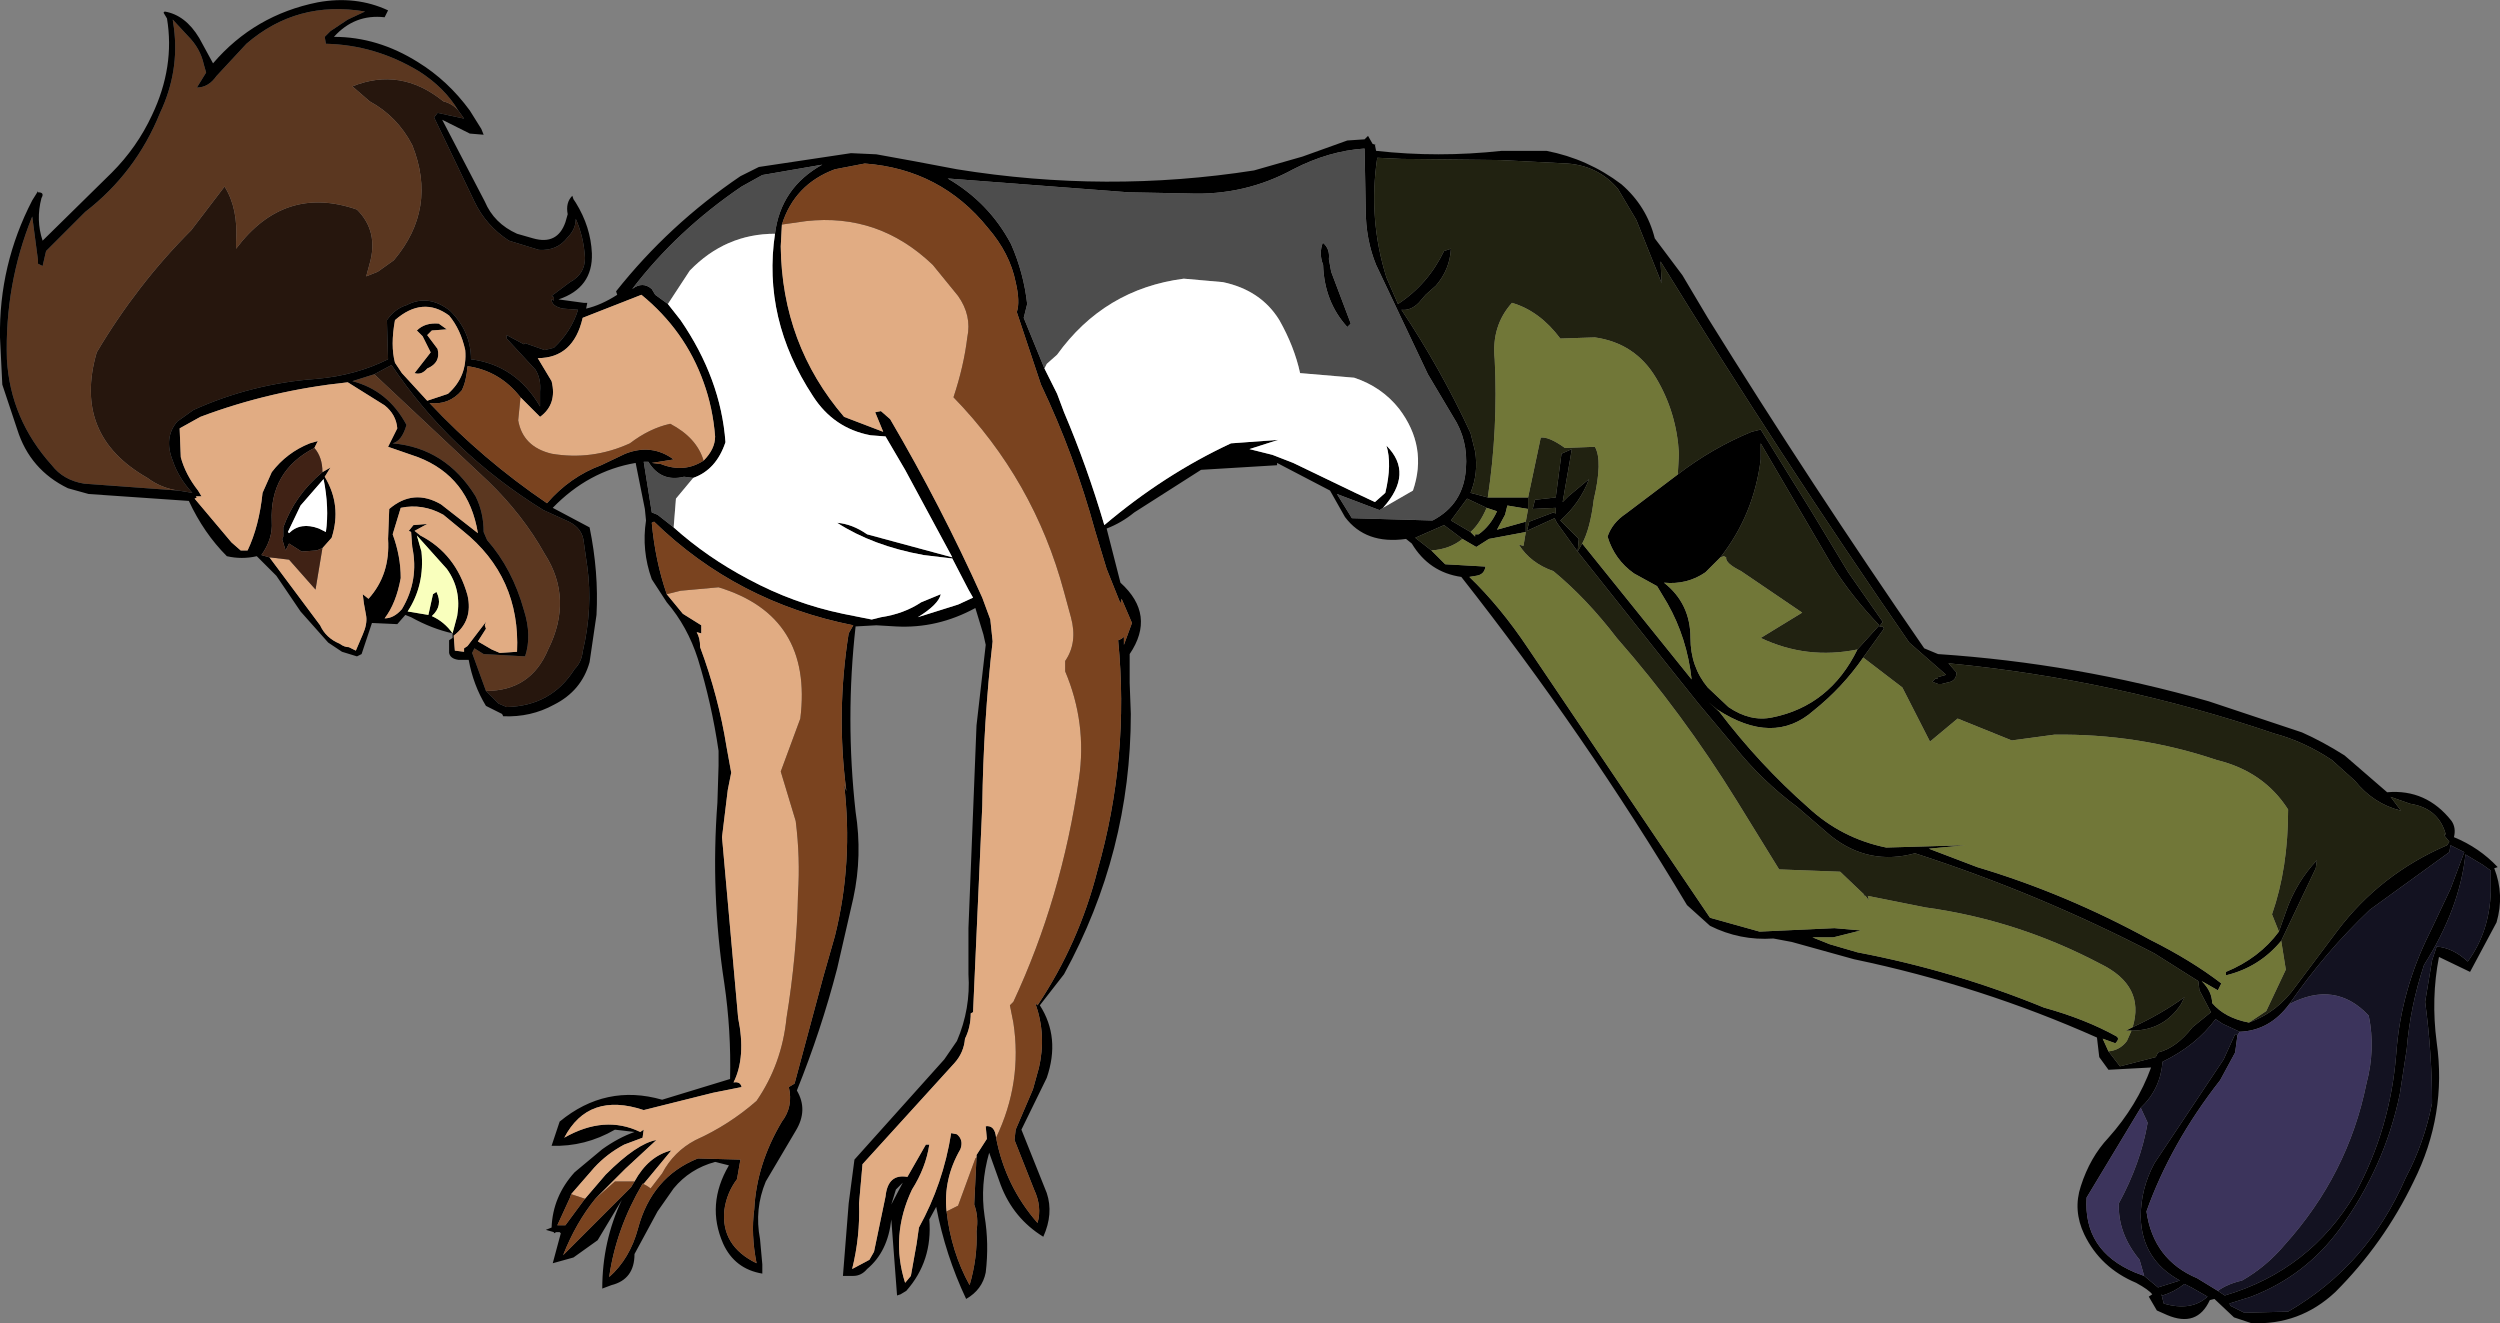<?xml version="1.0" encoding="UTF-8" standalone="no"?>
<svg xmlns:xlink="http://www.w3.org/1999/xlink" height="57.45px" width="108.55px" xmlns="http://www.w3.org/2000/svg">
  <rect width="100%" height="100%" fill="#808080" stroke="none"/>
  <g transform="matrix(1.0, 0.0, 0.0, 1.0, 107.35, 36.5)">
    <path d="M-99.6 -15.2 Q-100.35 -15.3 -100.95 -15.75 -104.2 -17.6 -103.15 -21.2 -101.4 -24.15 -99.05 -26.5 L-97.6 -28.4 Q-97.0 -27.45 -97.1 -26.0 L-97.1 -25.7 Q-95.0 -28.5 -91.85 -27.4 -90.9 -26.45 -91.3 -25.05 L-91.45 -24.5 -90.95 -24.7 -90.25 -25.2 Q-88.35 -27.45 -89.45 -30.2 -90.1 -31.45 -91.3 -32.1 L-92.05 -32.75 Q-89.95 -33.6 -88.1 -32.1 -87.7 -32.0 -87.45 -31.7 L-87.2 -31.35 -88.35 -31.6 -88.5 -31.4 -86.75 -27.75 Q-86.25 -26.7 -85.25 -26.05 L-83.95 -25.65 Q-83.15 -25.6 -82.7 -26.2 -82.35 -26.55 -82.35 -27.0 -82.0 -26.2 -81.95 -25.3 -81.95 -24.6 -82.6 -24.25 L-83.4 -23.65 -83.3 -23.6 -83.3 -23.45 -83.4 -23.5 Q-83.4 -23.2 -82.9 -23.1 L-82.25 -23.05 Q-82.55 -22.1 -83.3 -21.4 L-83.7 -21.3 -84.55 -21.6 -84.6 -21.55 -85.35 -21.95 -85.35 -21.8 -84.1 -20.45 Q-83.85 -20.05 -83.9 -19.5 L-83.9 -19.2 -83.9 -18.85 Q-84.95 -20.65 -86.9 -20.9 -86.9 -22.1 -87.8 -23.0 -88.75 -23.75 -89.7 -23.25 -90.2 -23.1 -90.55 -22.6 L-90.5 -20.9 Q-91.9 -20.2 -93.6 -20.05 -96.4 -19.85 -98.95 -18.7 L-99.65 -18.2 Q-100.25 -17.5 -99.85 -16.5 -99.6 -15.75 -99.0 -15.1 L-99.6 -15.2 M-91.1 -20.25 L-90.35 -20.65 Q-87.8 -16.85 -83.75 -14.35 L-82.65 -13.85 Q-82.05 -13.55 -82.0 -12.95 L-81.85 -11.9 Q-81.6 -10.1 -82.05 -8.2 -82.1 -7.75 -82.4 -7.45 -83.4 -5.85 -85.35 -5.8 L-85.7 -5.95 -86.25 -6.5 Q-84.3 -6.5 -83.55 -8.3 -82.45 -10.5 -83.7 -12.45 -84.65 -14.15 -86.15 -15.6 L-91.1 -20.25" fill="#26160d" fill-rule="evenodd" stroke="none"/>
    <path d="M-87.45 -31.7 Q-87.7 -32.0 -88.1 -32.1 -89.95 -33.6 -92.05 -32.75 L-91.3 -32.1 Q-90.1 -31.45 -89.45 -30.2 -88.35 -27.45 -90.25 -25.2 L-90.95 -24.7 -91.45 -24.5 -91.3 -25.05 Q-90.9 -26.45 -91.85 -27.4 -95.0 -28.5 -97.1 -25.7 L-97.1 -26.0 Q-97.0 -27.45 -97.6 -28.4 L-99.05 -26.5 Q-101.4 -24.15 -103.15 -21.2 -104.2 -17.6 -100.95 -15.75 -100.35 -15.3 -99.6 -15.2 L-103.7 -15.5 Q-104.6 -15.65 -105.1 -16.3 -106.9 -18.3 -107.05 -20.9 -107.15 -24.15 -105.95 -27.1 L-105.7 -25.2 -105.7 -25.05 -105.5 -24.95 -105.35 -25.6 -103.65 -27.3 Q-101.45 -29.0 -100.4 -31.6 -99.55 -33.4 -99.8 -35.3 L-99.85 -35.65 -99.2 -34.95 Q-98.65 -34.4 -98.5 -33.7 L-98.4 -33.35 -98.8 -32.7 Q-98.3 -32.7 -97.95 -33.2 L-96.65 -34.6 Q-94.45 -36.5 -91.5 -36.0 L-92.25 -35.65 -93.0 -35.15 -93.25 -34.9 -93.2 -34.6 Q-91.05 -34.55 -89.15 -33.4 -88.05 -32.7 -87.45 -31.7 M-91.1 -20.25 L-86.15 -15.6 Q-84.65 -14.15 -83.7 -12.45 -82.45 -10.5 -83.55 -8.3 -84.3 -6.5 -86.25 -6.5 L-86.85 -8.15 -86.75 -8.35 -86.35 -8.1 -84.55 -8.0 Q-84.25 -8.9 -84.6 -10.0 -85.1 -11.8 -86.2 -13.05 L-86.35 -13.4 Q-86.35 -14.25 -86.7 -14.95 -88.0 -17.05 -90.3 -17.25 -89.9 -17.35 -89.7 -18.05 -90.5 -19.55 -92.05 -19.95 L-91.1 -20.25" fill="#5b3720" fill-rule="evenodd" stroke="none"/>
    <path d="M-87.45 -31.7 Q-88.05 -32.7 -89.15 -33.4 -91.05 -34.55 -93.2 -34.6 L-93.25 -34.9 -93.0 -35.15 -92.25 -35.65 -91.5 -36.0 Q-94.45 -36.5 -96.65 -34.6 L-97.95 -33.2 Q-98.3 -32.7 -98.8 -32.7 L-98.4 -33.35 -98.5 -33.7 Q-98.65 -34.4 -99.2 -34.95 L-99.85 -35.65 -99.8 -35.3 Q-99.55 -33.4 -100.4 -31.6 -101.45 -29.0 -103.65 -27.3 L-105.35 -25.6 -105.5 -24.95 -105.7 -25.05 -105.7 -25.2 -105.95 -27.1 Q-107.15 -24.15 -107.05 -20.9 -106.9 -18.3 -105.1 -16.3 -104.6 -15.65 -103.7 -15.5 L-99.6 -15.2 -99.0 -15.1 Q-99.6 -15.75 -99.85 -16.5 -100.25 -17.5 -99.65 -18.2 L-98.95 -18.7 Q-96.4 -19.85 -93.6 -20.05 -91.9 -20.2 -90.5 -20.9 L-90.55 -22.6 Q-90.2 -23.1 -89.7 -23.25 -88.75 -23.75 -87.8 -23.0 -86.9 -22.1 -86.9 -20.9 -84.95 -20.65 -83.9 -18.85 L-83.9 -19.2 -83.9 -19.5 Q-83.85 -20.05 -84.1 -20.45 L-85.35 -21.8 -85.35 -21.95 -84.6 -21.55 -84.55 -21.6 -83.7 -21.3 -83.3 -21.4 Q-82.55 -22.1 -82.25 -23.05 L-82.9 -23.1 Q-83.4 -23.2 -83.4 -23.5 L-83.3 -23.45 -83.3 -23.6 -83.4 -23.65 -82.6 -24.25 Q-81.95 -24.6 -81.95 -25.3 -82.0 -26.2 -82.35 -27.0 -82.35 -26.55 -82.7 -26.2 -83.15 -25.6 -83.95 -25.65 L-85.25 -26.05 Q-86.25 -26.7 -86.75 -27.75 L-88.5 -31.4 -88.35 -31.6 -87.2 -31.35 -87.45 -31.7 M-100.2 -36.0 Q-99.3 -35.85 -98.7 -34.85 L-98.1 -33.75 Q-96.3 -35.85 -93.55 -36.4 -91.9 -36.7 -90.5 -36.05 L-90.65 -35.75 Q-91.95 -35.9 -92.85 -34.9 -90.95 -34.9 -89.2 -33.8 -87.9 -33.0 -86.95 -31.7 L-86.45 -30.9 -86.35 -30.65 -86.95 -30.7 -88.15 -31.3 -86.3 -27.75 Q-85.9 -26.8 -84.9 -26.35 L-84.2 -26.15 Q-83.15 -25.85 -82.8 -26.85 L-82.7 -27.2 Q-82.8 -27.7 -82.5 -28.0 L-82.45 -27.85 -82.35 -27.7 Q-81.7 -26.65 -81.65 -25.5 -81.6 -24.0 -83.1 -23.5 L-82.0 -23.35 -81.85 -23.35 -81.9 -23.1 Q-81.25 -23.25 -80.55 -23.7 L-80.6 -23.85 Q-78.3 -26.75 -75.2 -28.85 L-74.4 -29.25 -70.4 -29.85 -69.3 -29.8 -67.65 -29.5 -65.8 -29.15 Q-59.3 -28.1 -52.9 -29.1 L-50.8 -29.7 -48.85 -30.4 -48.1 -30.45 -47.95 -30.6 -47.75 -30.25 -47.6 -30.2 -47.65 -30.2 -47.6 -29.95 Q-44.9 -29.65 -42.15 -29.95 L-40.2 -29.95 Q-38.4 -29.6 -36.95 -28.5 -35.85 -27.55 -35.5 -26.15 L-34.3 -24.55 -33.2 -22.7 Q-28.7 -15.45 -23.8 -8.35 L-23.2 -8.1 Q-17.2 -7.7 -11.45 -6.05 L-7.4 -4.7 Q-6.5 -4.3 -5.55 -3.7 L-3.7 -2.1 Q-2.0 -2.25 -0.9 -0.85 -0.7 -0.55 -0.8 -0.15 0.3 0.3 1.1 1.15 L0.95 1.2 Q1.4 2.35 1.05 3.55 L-0.1 5.7 -1.45 5.05 Q-1.8 6.85 -1.55 8.75 -1.1 11.9 -2.55 14.8 -3.85 17.5 -5.95 19.6 -7.5 21.05 -9.6 20.95 L-10.35 20.7 -11.2 19.9 -11.4 19.95 Q-11.95 21.15 -13.25 20.6 L-13.7 20.4 -14.05 19.8 -13.9 19.7 Q-14.05 19.5 -14.6 19.2 -16.15 18.55 -16.85 17.1 -17.35 16.05 -17.0 15.0 -16.6 13.75 -15.8 12.9 -14.55 11.5 -13.95 9.85 L-15.8 9.95 -16.2 9.4 -16.3 8.55 Q-21.35 6.3 -26.85 5.15 L-29.55 4.4 -30.35 4.25 Q-31.8 4.35 -33.1 3.7 L-34.1 2.8 Q-38.55 -4.65 -43.9 -11.45 -45.3 -11.65 -46.05 -12.9 L-46.3 -13.1 Q-48.05 -12.85 -48.95 -14.05 L-49.6 -15.2 -51.9 -16.4 -51.9 -16.3 -55.2 -16.1 -58.1 -14.25 Q-58.65 -13.8 -59.3 -13.55 L-58.7 -11.2 Q-57.15 -9.8 -58.3 -8.1 L-58.3 -6.85 -58.25 -5.5 Q-58.25 0.5 -61.15 5.8 L-62.2 7.15 Q-61.3 8.55 -61.9 10.3 L-63.0 12.55 -61.9 15.3 Q-61.6 16.2 -62.05 17.2 -63.35 16.4 -63.9 14.95 L-64.4 13.55 Q-64.8 14.95 -64.6 16.3 -64.4 17.5 -64.55 18.75 -64.7 19.5 -65.4 19.9 -66.3 18.0 -66.7 15.9 L-67.0 16.45 Q-66.85 18.25 -68.0 19.55 L-68.25 19.7 -68.4 19.75 -68.65 16.45 Q-68.8 17.85 -69.7 18.6 -69.95 18.9 -70.3 18.9 L-70.75 18.9 -70.5 15.75 -70.25 13.85 -66.35 9.5 -65.8 8.7 Q-65.2 7.3 -65.3 5.8 L-65.3 3.8 -64.95 -5.0 -64.55 -8.5 -64.65 -8.95 -65.0 -10.1 Q-66.65 -9.2 -68.45 -9.3 L-69.3 -9.35 -70.2 -9.3 Q-70.65 -5.3 -70.2 -1.25 -69.9 0.65 -70.3 2.5 L-71.0 5.55 Q-71.7 8.25 -72.75 10.85 -72.25 11.7 -72.8 12.6 L-74.1 14.8 Q-74.6 16.0 -74.35 17.3 L-74.25 18.4 -74.25 18.8 Q-75.45 18.6 -75.95 17.5 -76.7 15.8 -75.7 14.1 L-76.3 13.95 Q-77.4 14.25 -78.1 15.1 L-78.8 16.1 -79.8 17.95 Q-79.8 19.05 -80.8 19.3 L-81.2 19.45 Q-81.2 17.4 -80.35 15.6 L-81.4 17.35 -82.45 18.1 -83.35 18.35 -83.0 17.05 -83.05 17.0 -83.2 17.0 -83.3 17.05 -83.3 17.0 -83.65 16.9 -83.4 16.8 Q-83.35 15.45 -82.4 14.4 L-81.2 13.4 Q-80.5 12.9 -79.8 12.65 L-80.65 12.55 Q-81.95 13.3 -83.4 13.25 L-83.05 12.2 Q-81.05 10.55 -78.6 11.25 L-75.65 10.35 Q-75.6 8.25 -75.9 6.2 -76.5 2.3 -76.2 -1.65 L-76.15 -3.25 -76.15 -3.9 Q-76.45 -5.95 -77.05 -7.9 -77.5 -9.3 -78.4 -10.35 L-79.05 -11.35 Q-79.5 -12.6 -79.3 -13.9 L-79.35 -14.4 -79.75 -16.4 Q-81.8 -16.05 -83.35 -14.45 L-81.75 -13.6 Q-81.35 -11.65 -81.45 -9.8 L-81.75 -7.75 Q-82.1 -6.5 -83.3 -5.9 -84.3 -5.35 -85.5 -5.4 L-85.55 -5.5 -86.25 -5.85 Q-86.8 -6.75 -87.0 -7.85 L-87.45 -7.85 Q-87.8 -7.9 -87.85 -8.15 L-87.85 -8.7 -87.7 -8.8 -87.7 -9.0 Q-88.6 -9.2 -89.5 -9.7 L-89.75 -9.8 -90.1 -9.4 -91.2 -9.45 -91.65 -8.1 -91.85 -8.0 -92.5 -8.2 -93.1 -8.6 -94.3 -9.95 -95.35 -11.5 -96.2 -12.35 Q-96.85 -12.2 -97.5 -12.35 -98.5 -13.35 -99.15 -14.75 L-103.5 -15.05 -104.4 -15.3 Q-106.05 -16.1 -106.6 -17.85 L-107.25 -19.8 -107.35 -21.85 Q-107.4 -25.0 -105.95 -27.8 L-105.7 -28.2 -105.7 -28.15 Q-105.4 -28.15 -105.55 -27.9 -105.8 -26.95 -105.5 -26.05 L-102.5 -29.0 Q-101.4 -30.1 -100.75 -31.5 -99.75 -33.6 -100.1 -35.7 L-100.25 -35.95 -100.2 -36.0 M-76.8 -16.5 Q-76.3 -17.0 -76.3 -17.55 -76.4 -18.8 -76.8 -19.9 -77.6 -22.15 -79.5 -23.7 L-82.05 -22.7 Q-82.45 -20.95 -84.0 -20.95 L-83.4 -19.95 Q-83.15 -18.95 -83.9 -18.4 L-84.75 -19.25 Q-85.65 -20.4 -87.05 -20.6 -87.1 -19.95 -87.3 -19.55 -87.85 -18.9 -88.7 -19.0 -86.4 -16.55 -83.6 -14.65 -82.6 -15.8 -81.25 -16.3 L-80.2 -16.8 Q-79.05 -17.25 -78.1 -16.55 L-79.05 -16.4 -78.65 -16.35 Q-77.65 -15.95 -76.8 -16.5 M-88.3 -22.45 L-87.95 -22.2 -88.6 -22.15 -88.8 -21.95 -88.35 -21.35 Q-88.2 -20.75 -88.8 -20.5 -89.05 -20.2 -89.35 -20.3 L-88.65 -21.2 -89.0 -21.9 -89.25 -22.15 Q-88.9 -22.5 -88.3 -22.45 M-86.25 -6.5 L-85.7 -5.95 -85.35 -5.8 Q-83.4 -5.85 -82.4 -7.45 -82.1 -7.75 -82.05 -8.2 -81.6 -10.1 -81.85 -11.9 L-82.0 -12.95 Q-82.05 -13.55 -82.65 -13.85 L-83.75 -14.35 Q-87.8 -16.85 -90.35 -20.65 L-91.1 -20.25 -92.05 -19.95 Q-90.5 -19.55 -89.7 -18.05 -89.9 -17.35 -90.3 -17.25 -88.0 -17.05 -86.7 -14.95 -86.35 -14.25 -86.35 -13.4 L-86.2 -13.05 Q-85.1 -11.8 -84.6 -10.0 -84.25 -8.9 -84.55 -8.0 L-86.35 -8.1 -86.75 -8.35 -86.85 -8.15 -86.25 -6.5 M-90.2 -20.75 L-89.9 -20.3 -88.8 -19.1 -87.9 -19.4 Q-87.05 -20.15 -87.15 -21.3 -87.35 -22.2 -87.85 -22.8 -89.0 -23.65 -90.2 -22.6 -90.4 -21.5 -90.2 -20.75 M-95.65 -12.3 L-93.45 -9.35 Q-93.2 -8.8 -92.6 -8.55 -92.4 -8.4 -92.2 -8.4 L-91.9 -8.25 -91.6 -8.95 Q-91.4 -9.4 -91.45 -9.75 L-91.55 -10.3 -91.6 -10.7 -91.35 -10.5 Q-90.4 -11.55 -90.5 -13.1 L-90.45 -14.4 Q-89.4 -15.3 -88.2 -14.6 L-86.6 -13.35 Q-87.0 -15.8 -89.2 -16.65 L-90.5 -17.1 -90.1 -17.9 Q-90.15 -18.5 -90.65 -18.9 L-92.25 -19.9 Q-95.6 -19.55 -98.65 -18.4 L-99.55 -17.9 -99.5 -16.65 Q-99.3 -15.9 -98.75 -15.2 L-98.6 -14.95 -98.85 -14.95 -98.8 -14.9 -98.9 -14.85 -97.3 -12.95 -96.9 -12.6 -96.6 -12.6 Q-96.1 -13.65 -95.95 -15.1 L-95.55 -16.0 Q-94.9 -16.85 -93.9 -17.25 L-93.55 -17.35 -93.7 -17.05 Q-95.65 -16.05 -95.55 -13.85 -95.5 -13.1 -96.0 -12.4 L-95.65 -12.3 M-93.35 -16.0 L-93.0 -16.2 -93.25 -15.8 Q-92.5 -14.55 -92.95 -13.15 L-93.35 -12.7 -93.6 -12.6 -94.25 -12.55 -94.8 -12.9 -94.95 -12.6 -95.1 -13.1 -95.05 -13.2 -95.05 -13.6 Q-94.55 -15.0 -93.35 -16.0 M-89.05 -12.55 Q-88.9 -11.1 -89.65 -9.95 L-88.75 -9.8 -88.55 -10.7 -88.4 -10.8 Q-88.1 -10.2 -88.6 -9.75 -88.05 -9.5 -87.7 -9.0 L-87.5 -9.75 Q-87.3 -10.9 -87.95 -11.8 L-89.25 -13.25 -89.05 -12.55 M-89.35 -13.45 L-89.1 -13.25 Q-87.55 -12.45 -87.05 -10.65 -86.8 -9.55 -87.65 -8.9 L-87.6 -8.25 -87.2 -8.2 -87.2 -8.35 -87.05 -8.45 -86.25 -9.5 -86.3 -9.35 -86.25 -9.2 -86.6 -8.65 -86.0 -8.3 -85.65 -8.15 -84.9 -8.2 Q-84.75 -11.45 -87.25 -13.45 L-88.1 -14.15 Q-89.0 -14.65 -89.95 -14.45 L-90.3 -13.3 Q-89.95 -12.35 -89.95 -11.4 -90.15 -10.3 -90.65 -9.65 -90.25 -9.65 -89.9 -10.05 -89.15 -11.3 -89.45 -12.75 L-89.5 -13.4 -89.6 -13.45 -89.4 -13.7 -88.8 -13.75 -89.35 -13.45 M-94.3 -14.55 L-94.85 -13.4 -94.8 -13.35 Q-94.3 -13.85 -93.5 -13.55 L-93.2 -13.4 Q-93.05 -14.45 -93.3 -15.7 L-94.3 -14.55 M-47.3 -14.45 L-47.45 -14.35 -49.3 -15.05 -48.65 -14.0 -45.15 -13.9 Q-43.8 -14.6 -43.7 -16.15 -43.6 -17.4 -44.25 -18.4 L-45.35 -20.25 -47.6 -25.0 Q-48.05 -26.1 -48.05 -27.4 L-48.1 -30.05 Q-49.65 -29.95 -51.2 -29.15 -53.3 -28.0 -55.75 -28.1 L-58.35 -28.15 -66.2 -28.75 Q-64.4 -27.7 -63.45 -25.9 -62.9 -24.65 -62.75 -23.3 L-62.9 -22.7 -62.0 -20.5 -61.45 -19.4 -61.15 -18.6 Q-60.15 -16.25 -59.4 -13.7 -56.8 -15.9 -53.9 -17.25 L-51.85 -17.4 -53.1 -17.0 -52.1 -16.75 -51.2 -16.4 -48.5 -15.1 -47.65 -14.7 -47.2 -15.1 Q-46.9 -16.35 -47.15 -17.15 -45.95 -15.95 -47.3 -14.45 M-9.7 7.9 Q-8.45 7.45 -7.65 6.3 L-5.85 3.9 Q-4.0 1.45 -1.1 0.2 L-1.0 0.05 -1.2 -0.2 -1.2 -0.3 -1.15 -0.25 Q-1.45 -1.4 -2.7 -1.6 L-3.55 -1.9 -3.1 -1.3 Q-4.3 -1.6 -5.1 -2.6 L-6.1 -3.5 Q-7.3 -4.3 -8.6 -4.65 -15.5 -7.0 -22.75 -7.7 L-22.4 -7.3 Q-22.4 -7.0 -22.65 -6.9 L-23.05 -6.8 -23.2 -6.8 -23.45 -6.9 -23.3 -7.05 Q-23.2 -7.0 -23.2 -7.1 L-22.85 -7.2 -24.45 -8.6 Q-30.05 -16.7 -35.25 -25.15 L-35.2 -24.2 -36.3 -26.95 -37.1 -28.3 Q-37.95 -29.3 -39.3 -29.4 L-42.2 -29.55 -46.5 -29.6 -47.55 -29.65 Q-47.95 -27.0 -47.15 -24.45 L-46.65 -23.3 Q-45.35 -24.15 -44.65 -25.6 L-44.35 -25.7 Q-44.4 -24.8 -45.0 -24.1 L-45.45 -23.7 -45.75 -23.35 Q-46.1 -23.0 -46.5 -23.05 -44.8 -20.5 -43.5 -17.7 L-43.3 -16.9 Q-43.15 -15.95 -43.5 -15.1 L-42.75 -14.9 -41.0 -14.9 -41.0 -14.4 -41.9 -14.55 -42.0 -14.15 -42.35 -13.5 -41.1 -13.85 -41.1 -13.4 -42.7 -13.1 -43.25 -12.75 -43.85 -13.1 -44.65 -13.7 -45.9 -13.15 -45.2 -12.6 -44.6 -12.0 -42.85 -11.9 Q-42.9 -11.55 -43.25 -11.5 L-43.55 -11.45 Q-42.2 -10.15 -41.0 -8.35 L-35.4 -0.05 -33.1 3.35 -30.95 3.95 -27.7 3.8 -26.55 3.9 -27.75 4.2 -28.65 4.2 -27.9 4.5 -26.7 4.85 Q-22.5 5.65 -18.6 7.25 -16.8 7.75 -15.45 8.5 -15.3 8.6 -15.5 8.8 L-16.05 8.6 -15.8 9.15 -15.3 9.8 -13.75 9.4 -13.65 9.2 Q-12.85 9.0 -12.15 8.1 L-11.35 7.45 -11.85 6.5 -11.9 6.1 -13.8 4.9 Q-18.8 2.3 -24.2 0.55 -26.2 1.1 -27.85 -0.2 L-29.3 -1.45 Q-30.85 -2.6 -32.05 -4.1 L-33.6 -5.95 -34.8 -7.45 -38.85 -12.55 -38.65 -12.9 -33.9 -7.0 Q-34.1 -8.8 -34.95 -10.3 L-35.4 -11.05 -36.4 -11.6 Q-37.25 -12.2 -37.55 -13.2 -37.35 -13.8 -36.75 -14.2 L-34.5 -15.9 Q-33.0 -17.05 -31.3 -17.75 L-30.9 -17.85 -28.7 -14.3 -27.1 -11.65 -25.6 -9.5 -25.75 -9.3 -25.6 -9.3 -25.55 -9.2 -26.45 -7.95 Q-27.35 -6.65 -28.6 -5.65 -30.35 -4.1 -32.8 -5.7 L-33.15 -6.0 -32.7 -5.6 Q-30.95 -3.3 -28.85 -1.45 -27.4 -0.1 -25.45 0.3 L-22.0 0.2 -23.6 0.35 -21.5 1.15 Q-17.65 2.3 -14.0 4.3 -12.2 5.2 -10.9 6.2 L-11.05 6.5 -11.75 6.1 Q-11.3 6.55 -11.3 7.05 -10.75 7.7 -9.7 7.9 M-8.4 3.95 L-8.1 3.1 Q-7.65 1.8 -6.75 0.85 L-6.8 1.2 -8.3 4.35 Q-9.25 5.5 -10.7 5.85 L-10.7 5.7 Q-9.25 5.1 -8.4 3.95 M-73.7 -26.35 Q-73.45 -28.35 -71.65 -29.35 L-74.25 -28.9 -75.15 -28.4 Q-77.95 -26.5 -79.9 -23.95 -79.45 -24.3 -79.05 -23.95 L-78.9 -23.7 -78.35 -23.3 -77.8 -22.6 Q-76.05 -20.05 -75.85 -17.3 -76.25 -16.1 -77.25 -15.75 L-77.65 -15.8 Q-78.65 -15.55 -79.2 -16.45 L-79.4 -16.45 -79.05 -14.25 -78.8 -14.15 -78.1 -13.6 Q-76.65 -12.3 -74.85 -11.35 -72.9 -10.3 -70.75 -9.85 L-69.5 -9.6 -69.1 -9.7 Q-68.1 -9.85 -67.35 -10.35 L-66.5 -10.7 Q-66.6 -10.25 -67.5 -9.7 L-65.75 -10.25 -65.1 -10.55 -65.3 -10.9 -66.0 -12.25 -67.25 -12.4 Q-69.45 -12.8 -71.0 -13.8 -70.35 -13.75 -69.7 -13.3 L-66.0 -12.3 -68.05 -16.1 -68.9 -17.55 -69.55 -17.6 Q-71.15 -17.9 -72.05 -19.3 -74.25 -22.65 -73.7 -26.35 M-49.9 -25.0 Q-50.1 -25.5 -49.9 -26.0 L-49.9 -25.95 Q-49.6 -25.7 -49.65 -25.25 L-49.55 -24.7 -48.7 -22.45 -48.85 -22.3 Q-49.85 -23.4 -49.9 -25.0 M-73.4 -26.75 L-73.45 -25.8 Q-73.4 -21.55 -70.7 -18.4 L-69.0 -17.75 -69.35 -18.6 -69.1 -18.65 -68.7 -18.3 Q-66.5 -14.55 -64.7 -10.55 L-64.35 -9.6 -64.25 -8.65 Q-64.65 -5.15 -64.7 -1.5 L-65.1 7.45 -65.2 7.5 Q-65.2 8.1 -65.45 8.6 -65.5 9.2 -65.9 9.65 L-69.9 14.05 -70.05 15.75 Q-70.0 17.2 -70.35 18.6 L-69.6 18.2 -69.4 17.85 -68.9 15.45 Q-68.8 14.45 -67.95 14.6 L-67.15 13.2 -67.0 13.2 Q-67.15 14.2 -67.75 15.15 -68.7 17.15 -68.05 19.2 L-67.8 18.9 -67.55 17.5 -67.45 16.8 Q-66.4 14.9 -66.05 12.7 L-65.8 12.75 Q-65.5 13.0 -65.65 13.4 -66.4 14.7 -66.25 16.1 -66.05 17.85 -65.25 19.3 -64.9 18.1 -64.95 16.95 -64.85 16.35 -65.05 15.8 L-64.95 13.75 -64.95 13.65 -64.5 12.95 -64.55 12.4 Q-64.15 12.35 -64.1 12.9 -63.7 15.0 -62.3 16.6 -62.1 15.9 -62.45 15.15 L-63.3 13.0 -63.25 12.55 -62.5 10.8 -62.25 9.9 Q-61.9 8.45 -62.4 7.05 L-62.3 7.15 Q-60.5 4.45 -59.7 1.3 -58.3 -3.6 -58.8 -8.7 -58.65 -8.75 -58.55 -8.85 L-58.55 -8.5 -58.2 -9.45 -58.65 -10.5 -58.7 -10.3 -59.3 -11.8 -59.8 -13.45 Q-60.7 -16.75 -62.15 -19.8 L-63.2 -22.95 Q-63.05 -23.4 -63.25 -24.25 -63.5 -25.5 -64.45 -26.6 -66.5 -29.15 -69.8 -29.4 L-71.1 -29.15 Q-72.85 -28.5 -73.4 -26.75 M-79.45 14.9 Q-80.6 16.85 -80.9 18.95 -80.0 18.15 -79.65 16.85 -79.05 14.6 -77.05 13.8 L-75.2 13.85 -75.35 14.7 Q-75.8 15.3 -75.9 16.05 -76.05 17.6 -74.5 18.35 -74.75 17.1 -74.6 16.0 -74.5 14.05 -73.4 12.2 -72.9 11.55 -73.1 10.7 L-72.85 10.55 -71.6 5.9 -71.1 4.15 Q-70.3 0.95 -70.7 -2.45 L-70.6 -2.15 Q-71.05 -5.55 -70.5 -9.0 L-70.3 -9.35 Q-75.35 -10.35 -78.95 -13.85 L-79.05 -13.8 Q-78.9 -12.15 -78.4 -10.7 L-77.7 -9.85 -76.9 -9.35 -76.9 -9.0 -77.1 -9.05 Q-76.95 -8.8 -76.95 -8.4 -76.15 -6.25 -75.8 -4.05 L-75.6 -2.95 -75.75 -2.2 -76.0 -0.15 -75.3 7.7 Q-74.95 9.4 -75.5 10.5 -75.2 10.45 -75.15 10.7 L-76.4 10.95 -79.4 11.7 Q-81.8 10.9 -82.85 12.9 -81.1 11.9 -79.55 12.65 L-79.4 12.55 -79.45 12.9 -80.25 13.2 Q-81.0 13.6 -81.55 14.2 L-82.55 15.35 -82.6 15.5 -83.15 16.7 -82.8 16.7 -81.95 15.55 -81.05 14.5 Q-79.7 13.15 -78.85 13.0 L-80.2 14.25 -81.5 15.55 Q-82.35 16.6 -82.9 18.0 L-80.1 15.2 -79.95 15.05 -79.8 14.8 Q-79.2 13.7 -78.2 13.45 L-79.4 14.9 -79.45 14.9 M-43.5 -13.4 L-43.3 -13.2 -43.3 -13.3 -43.15 -13.3 Q-42.65 -13.65 -42.35 -14.3 L-42.8 -14.45 -43.65 -14.85 -44.35 -13.9 -43.5 -13.4 M-14.8 8.25 L-15.05 8.25 -14.75 8.1 Q-13.55 7.55 -12.5 6.8 L-12.65 7.1 Q-13.4 8.25 -14.8 8.25 M-40.8 -14.4 L-40.7 -14.8 -39.8 -14.9 -39.55 -16.8 -39.1 -17.0 -39.5 -14.7 -39.25 -14.95 -38.35 -15.7 Q-38.75 -14.65 -39.6 -13.9 L-38.8 -13.1 -38.85 -12.55 -39.75 -13.8 -39.85 -14.0 -41.05 -13.45 -40.95 -13.85 -39.9 -14.25 -39.8 -14.2 -39.8 -14.45 -40.8 -14.4 M-26.7 -8.3 L-25.75 -9.35 Q-26.95 -10.6 -27.8 -11.95 L-30.9 -17.25 -30.9 -16.55 Q-31.2 -14.15 -32.65 -12.3 L-33.3 -11.65 Q-34.1 -11.1 -35.1 -11.2 -33.95 -10.3 -33.95 -8.8 -33.95 -7.55 -33.2 -6.65 L-32.3 -5.8 Q-31.35 -5.15 -30.4 -5.35 -27.9 -5.85 -26.7 -8.3 M-11.05 19.55 L-10.75 19.75 Q-7.05 18.65 -5.1 15.35 -3.55 12.5 -3.3 9.2 -3.1 6.5 -1.85 4.0 L-0.95 2.1 -0.35 0.5 -0.95 0.2 -1.0 0.5 -4.45 3.0 Q-6.4 4.85 -7.95 7.1 -8.8 8.25 -10.1 8.3 L-10.85 7.95 -11.15 7.75 Q-12.0 8.9 -13.45 9.6 -13.55 10.8 -14.4 11.6 L-16.75 15.5 Q-16.9 17.8 -14.65 18.75 L-14.25 18.9 -13.65 19.4 -12.7 19.1 Q-14.35 18.2 -14.4 16.35 -14.4 15.1 -13.8 14.0 L-10.8 9.5 -10.3 8.4 -10.2 8.45 -10.3 9.2 -10.95 10.4 Q-13.1 13.15 -14.15 16.1 -13.85 18.2 -11.95 19.0 L-11.05 19.55 M-0.2 5.25 Q0.75 3.95 0.8 2.2 L0.8 1.3 0.45 1.05 -0.3 0.6 Q-0.55 2.95 -2.1 5.4 -2.7 7.2 -2.85 9.05 L-3.15 11.0 Q-3.8 14.15 -5.75 16.85 -7.25 18.9 -9.6 19.8 L-10.55 20.1 -10.5 20.2 -9.9 20.5 -8.0 20.45 Q-4.55 18.45 -2.9 14.65 -2.1 13.15 -1.75 11.4 -1.75 9.25 -2.05 7.0 L-1.75 5.2 -1.65 4.9 -1.55 4.6 Q-0.85 4.65 -0.2 5.25 M-11.5 19.8 L-12.2 19.4 -12.5 19.25 Q-12.95 19.6 -13.45 19.75 L-13.5 19.7 -13.4 20.1 Q-12.2 20.45 -11.5 19.8 M-68.45 15.15 L-68.65 15.8 -68.15 14.85 -68.45 15.15" fill="#000000" fill-rule="evenodd" stroke="none"/>
    <path d="M-84.75 -19.25 L-83.9 -18.4 Q-83.15 -18.95 -83.4 -19.95 L-84.0 -20.95 Q-82.45 -20.95 -82.05 -22.7 L-79.5 -23.7 Q-77.6 -22.15 -76.8 -19.9 -76.4 -18.8 -76.3 -17.55 -76.3 -17.0 -76.8 -16.5 -77.1 -17.5 -78.25 -18.1 -79.15 -17.9 -80.0 -17.25 -81.65 -16.5 -83.4 -16.8 -84.65 -17.1 -84.85 -18.25 L-84.75 -19.25 M-88.3 -22.45 Q-88.9 -22.5 -89.25 -22.15 L-89.0 -21.9 -88.65 -21.2 -89.35 -20.3 Q-89.05 -20.2 -88.8 -20.5 -88.2 -20.75 -88.35 -21.35 L-88.8 -21.95 -88.6 -22.15 -87.95 -22.2 -88.3 -22.45 M-90.2 -20.75 Q-90.4 -21.5 -90.2 -22.6 -89.0 -23.65 -87.85 -22.8 -87.35 -22.2 -87.15 -21.3 -87.05 -20.15 -87.9 -19.4 L-88.8 -19.1 -89.9 -20.3 -90.2 -20.75 M-93.7 -17.05 L-93.55 -17.35 -93.9 -17.25 Q-94.9 -16.85 -95.55 -16.0 L-95.95 -15.1 Q-96.1 -13.65 -96.6 -12.6 L-96.9 -12.6 -97.3 -12.95 -98.9 -14.85 -98.8 -14.9 -98.85 -14.95 -98.6 -14.95 -98.75 -15.2 Q-99.3 -15.9 -99.5 -16.65 L-99.55 -17.9 -98.65 -18.4 Q-95.6 -19.55 -92.25 -19.9 L-90.65 -18.9 Q-90.15 -18.5 -90.1 -17.9 L-90.5 -17.1 -89.2 -16.65 Q-87.0 -15.8 -86.6 -13.35 L-88.2 -14.6 Q-89.4 -15.3 -90.45 -14.4 L-90.5 -13.1 Q-90.4 -11.55 -91.35 -10.5 L-91.6 -10.7 -91.55 -10.3 -91.45 -9.75 Q-91.4 -9.4 -91.6 -8.95 L-91.9 -8.25 -92.2 -8.4 Q-92.4 -8.4 -92.6 -8.55 -93.2 -8.8 -93.45 -9.35 L-95.65 -12.3 -94.8 -12.2 -93.65 -10.9 -93.35 -12.7 -92.95 -13.15 Q-92.5 -14.55 -93.25 -15.8 L-93.0 -16.2 -93.35 -16.0 Q-93.35 -16.65 -93.7 -17.05 M-89.35 -13.45 L-88.8 -13.75 -89.4 -13.7 -89.6 -13.45 -89.5 -13.4 -89.45 -12.75 Q-89.15 -11.3 -89.9 -10.05 -90.25 -9.65 -90.65 -9.65 -90.15 -10.3 -89.95 -11.4 -89.95 -12.35 -90.3 -13.3 L-89.95 -14.45 Q-89.0 -14.65 -88.1 -14.15 L-87.25 -13.45 Q-84.75 -11.45 -84.9 -8.2 L-85.65 -8.15 -86.0 -8.3 -86.6 -8.65 -86.25 -9.2 -86.3 -9.35 -86.25 -9.5 -87.05 -8.45 -87.2 -8.35 -87.2 -8.2 -87.6 -8.25 -87.65 -8.9 Q-86.8 -9.55 -87.05 -10.65 -87.55 -12.45 -89.1 -13.25 L-89.35 -13.45 M-73.4 -26.75 L-72.35 -26.9 Q-69.2 -27.25 -66.85 -25.0 L-65.75 -23.65 Q-65.15 -22.8 -65.35 -21.85 -65.5 -20.6 -65.95 -19.25 -62.45 -15.65 -61.15 -10.8 L-60.85 -9.7 Q-60.55 -8.6 -61.1 -7.8 L-61.1 -7.35 Q-60.15 -5.1 -60.5 -2.7 -61.25 2.5 -63.35 7.0 L-63.5 7.15 -63.35 7.9 Q-62.95 10.5 -64.1 12.9 -64.15 12.35 -64.55 12.4 L-64.5 12.95 -64.95 13.65 -64.95 13.75 -65.0 13.8 -65.75 15.85 -66.25 16.1 Q-66.4 14.7 -65.65 13.4 -65.5 13.0 -65.8 12.75 L-66.05 12.7 Q-66.4 14.9 -67.45 16.8 L-67.55 17.5 -67.8 18.9 -68.05 19.2 Q-68.7 17.15 -67.75 15.15 -67.15 14.2 -67.0 13.2 L-67.15 13.2 -67.95 14.6 Q-68.8 14.45 -68.9 15.45 L-69.4 17.85 -69.6 18.2 -70.35 18.6 Q-70.0 17.2 -70.05 15.75 L-69.9 14.05 -65.9 9.65 Q-65.5 9.2 -65.45 8.6 -65.2 8.1 -65.2 7.5 L-65.1 7.45 -64.7 -1.5 Q-64.65 -5.15 -64.25 -8.65 L-64.35 -9.6 -64.7 -10.55 Q-66.5 -14.55 -68.7 -18.3 L-69.1 -18.65 -69.35 -18.6 -69.0 -17.75 -70.7 -18.4 Q-73.4 -21.55 -73.45 -25.8 L-73.4 -26.75 M-79.45 14.9 L-79.4 14.9 -78.2 13.45 Q-79.2 13.7 -79.8 14.8 L-80.65 14.8 -81.5 15.55 -80.2 14.25 -78.85 13.0 Q-79.7 13.15 -81.05 14.5 L-81.95 15.55 -82.55 15.35 -81.55 14.2 Q-81.0 13.6 -80.25 13.2 L-79.45 12.9 -79.4 12.55 -79.55 12.65 Q-81.1 11.9 -82.85 12.9 -81.8 10.9 -79.4 11.7 L-76.4 10.95 -75.15 10.7 Q-75.2 10.45 -75.5 10.5 -74.95 9.4 -75.3 7.7 L-76.0 -0.15 -75.75 -2.2 -75.6 -2.95 -75.8 -4.05 Q-76.15 -6.25 -76.95 -8.4 -76.95 -8.8 -77.1 -9.05 L-76.9 -9.0 -76.9 -9.35 -77.7 -9.85 -78.4 -10.7 -77.8 -10.85 -76.15 -11.0 Q-72.05 -9.75 -72.6 -5.3 L-73.45 -3.0 -72.8 -0.85 Q-72.6 0.75 -72.7 2.3 -72.75 4.95 -73.2 7.7 -73.4 9.7 -74.5 11.3 -75.7 12.35 -77.15 13.0 -78.1 13.5 -78.6 14.45 L-79.1 15.1 Q-79.3 14.95 -79.45 14.9" fill="#e1ac83" fill-rule="evenodd" stroke="none"/>
    <path d="M-93.7 -17.05 Q-93.35 -16.65 -93.35 -16.0 -94.55 -15.0 -95.05 -13.6 L-95.05 -13.2 -95.1 -13.1 -94.95 -12.6 -94.8 -12.9 -94.25 -12.55 -93.6 -12.6 -93.35 -12.7 -93.65 -10.9 -94.8 -12.2 -95.65 -12.3 -96.0 -12.4 Q-95.5 -13.1 -95.55 -13.85 -95.65 -16.05 -93.7 -17.05" fill="#402215" fill-rule="evenodd" stroke="none"/>
    <path d="M-76.8 -16.5 Q-77.65 -15.95 -78.65 -16.35 L-79.05 -16.4 -78.1 -16.55 Q-79.05 -17.25 -80.2 -16.8 L-81.25 -16.3 Q-82.6 -15.8 -83.6 -14.65 -86.4 -16.55 -88.7 -19.0 -87.85 -18.9 -87.3 -19.55 -87.1 -19.95 -87.05 -20.6 -85.65 -20.4 -84.75 -19.25 L-84.85 -18.25 Q-84.65 -17.1 -83.4 -16.8 -81.65 -16.5 -80.0 -17.25 -79.15 -17.9 -78.25 -18.1 -77.1 -17.5 -76.8 -16.5 M-64.1 12.9 Q-62.95 10.5 -63.35 7.9 L-63.5 7.15 -63.35 7.0 Q-61.25 2.5 -60.5 -2.7 -60.15 -5.1 -61.1 -7.35 L-61.1 -7.8 Q-60.55 -8.6 -60.85 -9.7 L-61.15 -10.8 Q-62.45 -15.65 -65.95 -19.25 -65.5 -20.6 -65.35 -21.85 -65.15 -22.8 -65.75 -23.65 L-66.85 -25.0 Q-69.2 -27.25 -72.35 -26.9 L-73.4 -26.75 Q-72.85 -28.5 -71.1 -29.15 L-69.8 -29.4 Q-66.5 -29.15 -64.45 -26.6 -63.5 -25.5 -63.25 -24.25 -63.05 -23.4 -63.2 -22.95 L-62.15 -19.8 Q-60.7 -16.75 -59.8 -13.45 L-59.3 -11.8 -58.7 -10.3 -58.65 -10.5 -58.2 -9.45 -58.55 -8.5 -58.55 -8.85 Q-58.65 -8.75 -58.8 -8.7 -58.3 -3.6 -59.7 1.3 -60.5 4.45 -62.3 7.15 L-62.4 7.05 Q-61.9 8.45 -62.25 9.9 L-62.5 10.8 -63.25 12.55 -63.3 13.0 -62.45 15.15 Q-62.1 15.9 -62.3 16.6 -63.7 15.0 -64.1 12.9 M-66.25 16.1 L-65.75 15.85 -65.0 13.8 -64.95 13.75 -65.05 15.8 Q-64.85 16.35 -64.95 16.95 -64.9 18.1 -65.25 19.3 -66.05 17.85 -66.25 16.1 M-78.4 -10.7 Q-78.9 -12.15 -79.05 -13.8 L-78.95 -13.85 Q-75.35 -10.35 -70.3 -9.35 L-70.5 -9.0 Q-71.05 -5.55 -70.6 -2.15 L-70.7 -2.45 Q-70.3 0.95 -71.1 4.15 L-71.6 5.9 -72.85 10.55 -73.1 10.7 Q-72.9 11.55 -73.4 12.2 -74.5 14.05 -74.6 16.0 -74.75 17.1 -74.5 18.35 -76.05 17.6 -75.9 16.05 -75.8 15.3 -75.35 14.7 L-75.2 13.85 -77.05 13.8 Q-79.05 14.6 -79.65 16.85 -80.0 18.15 -80.9 18.95 -80.6 16.85 -79.45 14.9 -79.3 14.95 -79.1 15.1 L-78.6 14.45 Q-78.1 13.5 -77.15 13.0 -75.7 12.35 -74.5 11.3 -73.4 9.7 -73.2 7.7 -72.75 4.95 -72.7 2.3 -72.6 0.75 -72.8 -0.85 L-73.45 -3.0 -72.6 -5.3 Q-72.05 -9.75 -76.15 -11.0 L-77.8 -10.85 -78.4 -10.7 M-79.8 14.8 L-79.95 15.05 -80.1 15.2 -82.9 18.0 Q-82.35 16.6 -81.5 15.55 L-80.65 14.8 -79.8 14.8 M-81.95 15.55 L-82.8 16.7 -83.15 16.7 -82.6 15.5 -82.55 15.35 -81.95 15.55" fill="#7a431f" fill-rule="evenodd" stroke="none"/>
    <path d="M-62.0 -20.5 L-62.9 -22.7 -62.75 -23.3 Q-62.9 -24.65 -63.45 -25.9 -64.4 -27.7 -66.2 -28.75 L-58.35 -28.15 -55.75 -28.1 Q-53.3 -28.0 -51.2 -29.15 -49.65 -29.95 -48.1 -30.05 L-48.05 -27.4 Q-48.05 -26.1 -47.6 -25.0 L-45.35 -20.25 -44.25 -18.4 Q-43.6 -17.4 -43.7 -16.15 -43.8 -14.6 -45.15 -13.9 L-48.65 -14.0 -49.3 -15.05 -47.45 -14.35 -47.3 -14.45 -46.0 -15.2 Q-45.35 -17.1 -46.6 -18.75 -47.35 -19.7 -48.55 -20.1 L-50.9 -20.3 Q-51.15 -21.45 -51.8 -22.6 -52.6 -23.9 -54.25 -24.25 L-55.95 -24.4 Q-59.4 -23.95 -61.45 -21.1 L-61.9 -20.7 -62.0 -20.5 M-49.9 -25.0 Q-49.85 -23.4 -48.85 -22.3 L-48.7 -22.45 -49.55 -24.7 -49.65 -25.25 Q-49.6 -25.7 -49.9 -25.95 L-49.9 -26.0 Q-50.1 -25.5 -49.9 -25.0 M-78.35 -23.3 L-78.9 -23.7 -79.05 -23.95 Q-79.45 -24.3 -79.9 -23.95 -77.95 -26.5 -75.15 -28.4 L-74.25 -28.9 -71.65 -29.35 Q-73.45 -28.35 -73.7 -26.35 -75.85 -26.35 -77.4 -24.75 L-78.35 -23.3 M-78.1 -13.6 L-78.8 -14.15 -79.05 -14.25 -79.4 -16.45 -79.2 -16.45 Q-78.65 -15.55 -77.65 -15.8 L-77.25 -15.75 -78.0 -14.85 -78.1 -13.6" fill="#4d4d4d" fill-rule="evenodd" stroke="none"/>
    <path d="M-94.3 -14.55 L-93.3 -15.7 Q-93.05 -14.45 -93.2 -13.4 L-93.5 -13.55 Q-94.3 -13.85 -94.8 -13.35 L-94.85 -13.4 -94.3 -14.55 M-62.0 -20.5 L-61.9 -20.7 -61.45 -21.1 Q-59.4 -23.95 -55.95 -24.4 L-54.25 -24.25 Q-52.6 -23.9 -51.8 -22.6 -51.15 -21.45 -50.9 -20.3 L-48.55 -20.1 Q-47.35 -19.7 -46.6 -18.75 -45.35 -17.1 -46.0 -15.2 L-47.3 -14.45 Q-45.95 -15.95 -47.15 -17.15 -46.9 -16.35 -47.2 -15.1 L-47.65 -14.7 -48.5 -15.1 -51.2 -16.4 -52.1 -16.75 -53.1 -17.0 -51.85 -17.4 -53.9 -17.25 Q-56.8 -15.9 -59.4 -13.7 -60.15 -16.25 -61.15 -18.6 L-61.45 -19.4 -62.0 -20.5 M-73.7 -26.35 Q-74.25 -22.65 -72.05 -19.3 -71.15 -17.9 -69.55 -17.6 L-68.9 -17.55 -68.05 -16.1 -66.0 -12.3 -69.7 -13.3 Q-70.35 -13.75 -71.0 -13.8 -69.45 -12.8 -67.25 -12.4 L-66.0 -12.25 -65.3 -10.9 -65.1 -10.55 -65.75 -10.25 -67.5 -9.7 Q-66.6 -10.25 -66.5 -10.7 L-67.35 -10.35 Q-68.1 -9.85 -69.1 -9.7 L-69.5 -9.6 -70.75 -9.85 Q-72.9 -10.3 -74.85 -11.35 -76.65 -12.3 -78.1 -13.6 L-78.0 -14.85 -77.25 -15.75 Q-76.25 -16.1 -75.85 -17.3 -76.05 -20.05 -77.8 -22.6 L-78.35 -23.3 -77.4 -24.75 Q-75.85 -26.35 -73.7 -26.35" fill="#ffffff" fill-rule="evenodd" stroke="none"/>
    <path d="M-89.05 -12.55 L-89.25 -13.25 -87.95 -11.8 Q-87.3 -10.9 -87.5 -9.75 L-87.7 -9.0 Q-88.05 -9.5 -88.6 -9.75 -88.1 -10.2 -88.4 -10.8 L-88.55 -10.7 -88.75 -9.8 -89.65 -9.95 Q-88.9 -11.1 -89.05 -12.55" fill="#f9ffbd" fill-rule="evenodd" stroke="none"/>
    <path d="M-42.75 -14.9 L-43.5 -15.1 Q-43.15 -15.95 -43.3 -16.9 L-43.5 -17.7 Q-44.8 -20.5 -46.5 -23.05 -46.1 -23.0 -45.75 -23.35 L-45.45 -23.7 -45.0 -24.1 Q-44.4 -24.8 -44.35 -25.7 L-44.65 -25.6 Q-45.35 -24.15 -46.65 -23.3 L-47.15 -24.45 Q-47.95 -27.0 -47.55 -29.65 L-46.5 -29.6 -42.2 -29.55 -39.3 -29.4 Q-37.95 -29.3 -37.1 -28.3 L-36.3 -26.95 -35.2 -24.2 -35.25 -25.15 Q-30.05 -16.7 -24.45 -8.6 L-22.85 -7.2 -23.2 -7.1 Q-23.2 -7.0 -23.3 -7.05 L-23.45 -6.9 -23.2 -6.8 -23.05 -6.8 -22.65 -6.9 Q-22.4 -7.0 -22.4 -7.3 L-22.75 -7.7 Q-15.5 -7.0 -8.6 -4.65 -7.3 -4.3 -6.1 -3.5 L-5.1 -2.6 Q-4.3 -1.6 -3.1 -1.3 L-3.55 -1.9 -2.7 -1.6 Q-1.45 -1.4 -1.15 -0.25 L-1.2 -0.3 -1.2 -0.2 -1.0 0.05 -1.1 0.2 Q-4.0 1.45 -5.85 3.9 L-7.65 6.3 Q-8.45 7.45 -9.7 7.9 L-8.95 7.4 -8.1 5.6 -8.3 4.35 -6.8 1.2 -6.75 0.85 Q-7.65 1.8 -8.1 3.1 L-8.4 3.95 -8.7 3.2 Q-8.0 1.2 -8.0 -1.35 -9.05 -3.0 -11.1 -3.5 -14.5 -4.65 -18.15 -4.6 L-20.0 -4.35 -22.35 -5.3 -23.55 -4.3 -24.75 -6.65 -26.45 -7.95 -25.55 -9.2 -25.6 -9.3 -25.75 -9.3 -25.6 -9.5 -27.1 -11.65 -28.7 -14.3 -30.9 -17.85 -31.3 -17.75 Q-33.0 -17.05 -34.5 -15.9 L-34.45 -16.8 Q-34.55 -18.6 -35.45 -20.1 -36.35 -21.6 -38.1 -21.85 L-39.6 -21.8 Q-40.5 -23.0 -41.7 -23.35 -42.6 -22.35 -42.45 -20.9 -42.3 -17.9 -42.75 -14.9 M-43.5 -13.4 L-44.35 -13.9 -43.65 -14.85 -42.8 -14.45 Q-43.1 -13.75 -43.5 -13.4 M-45.2 -12.6 L-45.9 -13.15 -44.65 -13.7 -43.85 -13.1 Q-44.4 -12.65 -45.2 -12.6 M-41.1 -13.4 L-41.1 -13.85 -41.0 -14.4 -41.0 -14.9 -40.45 -17.5 Q-40.1 -17.55 -39.4 -17.05 L-38.1 -17.1 Q-37.75 -16.5 -38.15 -14.8 -38.3 -13.55 -38.65 -12.9 L-38.85 -12.55 -34.8 -7.45 -33.6 -5.95 -32.05 -4.1 Q-30.85 -2.6 -29.3 -1.45 L-27.85 -0.2 Q-26.2 1.1 -24.2 0.55 -18.8 2.3 -13.8 4.9 L-11.9 6.1 -11.85 6.5 -11.35 7.45 -12.15 8.1 Q-12.85 9.0 -13.65 9.2 L-13.75 9.4 -15.3 9.8 -15.8 9.15 Q-15.3 9.1 -15.0 8.7 L-14.8 8.25 Q-13.4 8.25 -12.65 7.1 L-12.5 6.8 Q-13.55 7.55 -14.75 8.1 -14.2 6.3 -16.15 5.35 -19.75 3.45 -23.75 2.9 L-26.25 2.4 -26.2 2.6 -26.35 2.4 -26.5 2.35 -26.4 2.35 -27.45 1.35 -30.1 1.25 -31.95 -1.75 Q-34.3 -5.55 -37.15 -8.8 -38.45 -10.5 -39.9 -11.7 -40.9 -12.05 -41.4 -12.85 L-41.2 -12.8 -41.1 -13.4 M-40.8 -14.4 L-39.8 -14.45 -39.8 -14.2 -39.9 -14.25 -40.95 -13.85 -41.05 -13.45 -39.85 -14.0 -39.75 -13.8 -38.85 -12.55 -38.8 -13.1 -39.6 -13.9 Q-38.75 -14.65 -38.35 -15.7 L-39.25 -14.95 -39.5 -14.7 -39.1 -17.0 -39.55 -16.8 -39.8 -14.9 -40.7 -14.8 -40.8 -14.4 M-32.65 -12.3 Q-31.2 -14.15 -30.9 -16.55 L-30.9 -17.25 -27.8 -11.95 Q-26.95 -10.6 -25.75 -9.35 L-26.7 -8.3 Q-28.9 -7.85 -30.9 -8.8 L-29.1 -9.9 -31.75 -11.7 Q-32.45 -12.05 -32.4 -12.3 L-32.5 -12.35 -32.65 -12.3" fill="#212211" fill-rule="evenodd" stroke="none"/>
    <path d="M-42.75 -14.9 Q-42.3 -17.9 -42.45 -20.9 -42.6 -22.35 -41.7 -23.35 -40.5 -23.0 -39.6 -21.8 L-38.1 -21.85 Q-36.35 -21.6 -35.45 -20.1 -34.55 -18.6 -34.45 -16.8 L-34.5 -15.9 -36.75 -14.2 Q-37.35 -13.8 -37.55 -13.2 -37.25 -12.2 -36.4 -11.6 L-35.4 -11.05 -34.95 -10.3 Q-34.1 -8.8 -33.9 -7.0 L-38.65 -12.9 Q-38.3 -13.55 -38.15 -14.8 -37.75 -16.5 -38.1 -17.1 L-39.4 -17.05 Q-40.1 -17.55 -40.45 -17.5 L-41.0 -14.9 -42.75 -14.9 M-26.45 -7.95 L-24.75 -6.65 -23.55 -4.3 -22.35 -5.3 -20.0 -4.35 -18.15 -4.6 Q-14.5 -4.65 -11.1 -3.5 -9.05 -3.0 -8.0 -1.35 -8.0 1.2 -8.7 3.2 L-8.4 3.95 Q-9.25 5.1 -10.7 5.7 L-10.7 5.85 Q-9.25 5.5 -8.3 4.35 L-8.1 5.6 -8.95 7.4 -9.7 7.9 Q-10.75 7.7 -11.3 7.05 -11.3 6.55 -11.75 6.1 L-11.05 6.5 -10.9 6.2 Q-12.2 5.2 -14.0 4.3 -17.65 2.3 -21.5 1.15 L-23.6 0.35 -22.0 0.2 -25.45 0.3 Q-27.4 -0.1 -28.85 -1.45 -30.95 -3.3 -32.7 -5.6 L-33.15 -6.0 -32.8 -5.7 Q-30.35 -4.1 -28.6 -5.65 -27.35 -6.65 -26.45 -7.95 M-42.8 -14.45 L-42.35 -14.3 Q-42.65 -13.65 -43.15 -13.3 L-43.3 -13.3 -43.3 -13.2 -43.5 -13.4 Q-43.1 -13.75 -42.8 -14.45 M-43.85 -13.1 L-43.25 -12.75 -42.7 -13.1 -41.1 -13.4 -41.2 -12.8 -41.4 -12.85 Q-40.9 -12.05 -39.9 -11.7 -38.45 -10.5 -37.15 -8.8 -34.3 -5.55 -31.95 -1.75 L-30.1 1.25 -27.45 1.35 -26.4 2.35 -26.5 2.35 -26.35 2.4 -26.2 2.6 -26.25 2.4 -23.75 2.9 Q-19.75 3.45 -16.15 5.35 -14.2 6.3 -14.75 8.1 L-15.05 8.25 -14.8 8.25 -15.0 8.7 Q-15.3 9.1 -15.8 9.15 L-16.05 8.6 -15.5 8.8 Q-15.3 8.6 -15.45 8.5 -16.8 7.75 -18.6 7.25 -22.5 5.65 -26.7 4.85 L-27.9 4.5 -28.65 4.2 -27.75 4.2 -26.55 3.9 -27.7 3.8 -30.95 3.95 -33.1 3.35 -35.4 -0.05 -41.0 -8.35 Q-42.2 -10.15 -43.55 -11.45 L-43.25 -11.5 Q-42.9 -11.55 -42.85 -11.9 L-44.6 -12.0 -45.2 -12.6 Q-44.4 -12.65 -43.85 -13.1 M-41.1 -13.85 L-42.35 -13.5 -42.0 -14.15 -41.9 -14.55 -41.0 -14.4 -41.1 -13.85 M-26.7 -8.3 Q-27.9 -5.85 -30.4 -5.35 -31.35 -5.15 -32.3 -5.8 L-33.2 -6.65 Q-33.95 -7.55 -33.95 -8.8 -33.95 -10.3 -35.1 -11.2 -34.1 -11.1 -33.3 -11.65 L-32.65 -12.3 -32.5 -12.35 -32.4 -12.3 Q-32.45 -12.05 -31.75 -11.7 L-29.1 -9.9 -30.9 -8.8 Q-28.9 -7.85 -26.7 -8.3" fill="#717738" fill-rule="evenodd" stroke="none"/>
    <path d="M-7.95 7.1 Q-6.4 4.85 -4.45 3.0 L-1.0 0.5 -0.95 0.2 -0.35 0.5 -0.95 2.1 -1.85 4.0 Q-3.1 6.5 -3.3 9.2 -3.55 12.5 -5.1 15.35 -7.05 18.65 -10.75 19.75 L-11.05 19.55 Q-10.65 19.25 -10.0 19.1 -8.95 18.5 -8.15 17.55 -5.4 14.5 -4.6 10.55 -4.2 9.05 -4.5 7.6 -5.95 6.05 -7.95 7.1 M-10.2 8.45 L-10.3 8.4 -10.8 9.5 -13.8 14.0 Q-14.4 15.1 -14.4 16.35 -14.35 18.2 -12.7 19.1 L-13.65 19.4 -14.25 18.9 -14.45 18.2 Q-15.4 17.05 -15.35 15.75 -14.4 14.0 -14.1 12.25 L-14.4 11.6 Q-13.55 10.8 -13.45 9.6 -12.0 8.9 -11.15 7.75 L-10.85 7.95 -10.1 8.3 -10.2 8.45 M-0.2 5.25 Q-0.85 4.65 -1.55 4.6 L-1.65 4.9 -1.75 5.2 -2.05 7.0 Q-1.75 9.25 -1.75 11.4 -2.1 13.15 -2.9 14.65 -4.55 18.45 -8.0 20.45 L-9.9 20.5 -10.5 20.2 -10.55 20.1 -9.6 19.8 Q-7.25 18.9 -5.75 16.85 -3.8 14.15 -3.15 11.0 L-2.85 9.05 Q-2.7 7.2 -2.1 5.4 -0.55 2.95 -0.3 0.6 L0.45 1.05 0.8 1.3 0.8 2.2 Q0.75 3.95 -0.2 5.25 M-11.5 19.8 Q-12.2 20.45 -13.4 20.1 L-13.5 19.7 -13.45 19.75 Q-12.95 19.6 -12.5 19.25 L-12.2 19.4 -11.5 19.8" fill="#131221" fill-rule="evenodd" stroke="none"/>
    <path d="M-7.95 7.1 Q-5.95 6.05 -4.5 7.6 -4.2 9.05 -4.6 10.55 -5.4 14.5 -8.15 17.55 -8.95 18.5 -10.0 19.1 -10.65 19.25 -11.05 19.55 L-11.95 19.0 Q-13.85 18.2 -14.15 16.1 -13.1 13.15 -10.95 10.4 L-10.3 9.2 -10.2 8.45 -10.1 8.3 Q-8.8 8.25 -7.95 7.1 M-14.25 18.9 L-14.65 18.75 Q-16.9 17.8 -16.75 15.5 L-14.4 11.6 -14.1 12.25 Q-14.4 14.0 -15.35 15.75 -15.4 17.05 -14.45 18.2 L-14.25 18.9" fill="#3c345c" fill-rule="evenodd" stroke="none"/>
  </g>
</svg>
